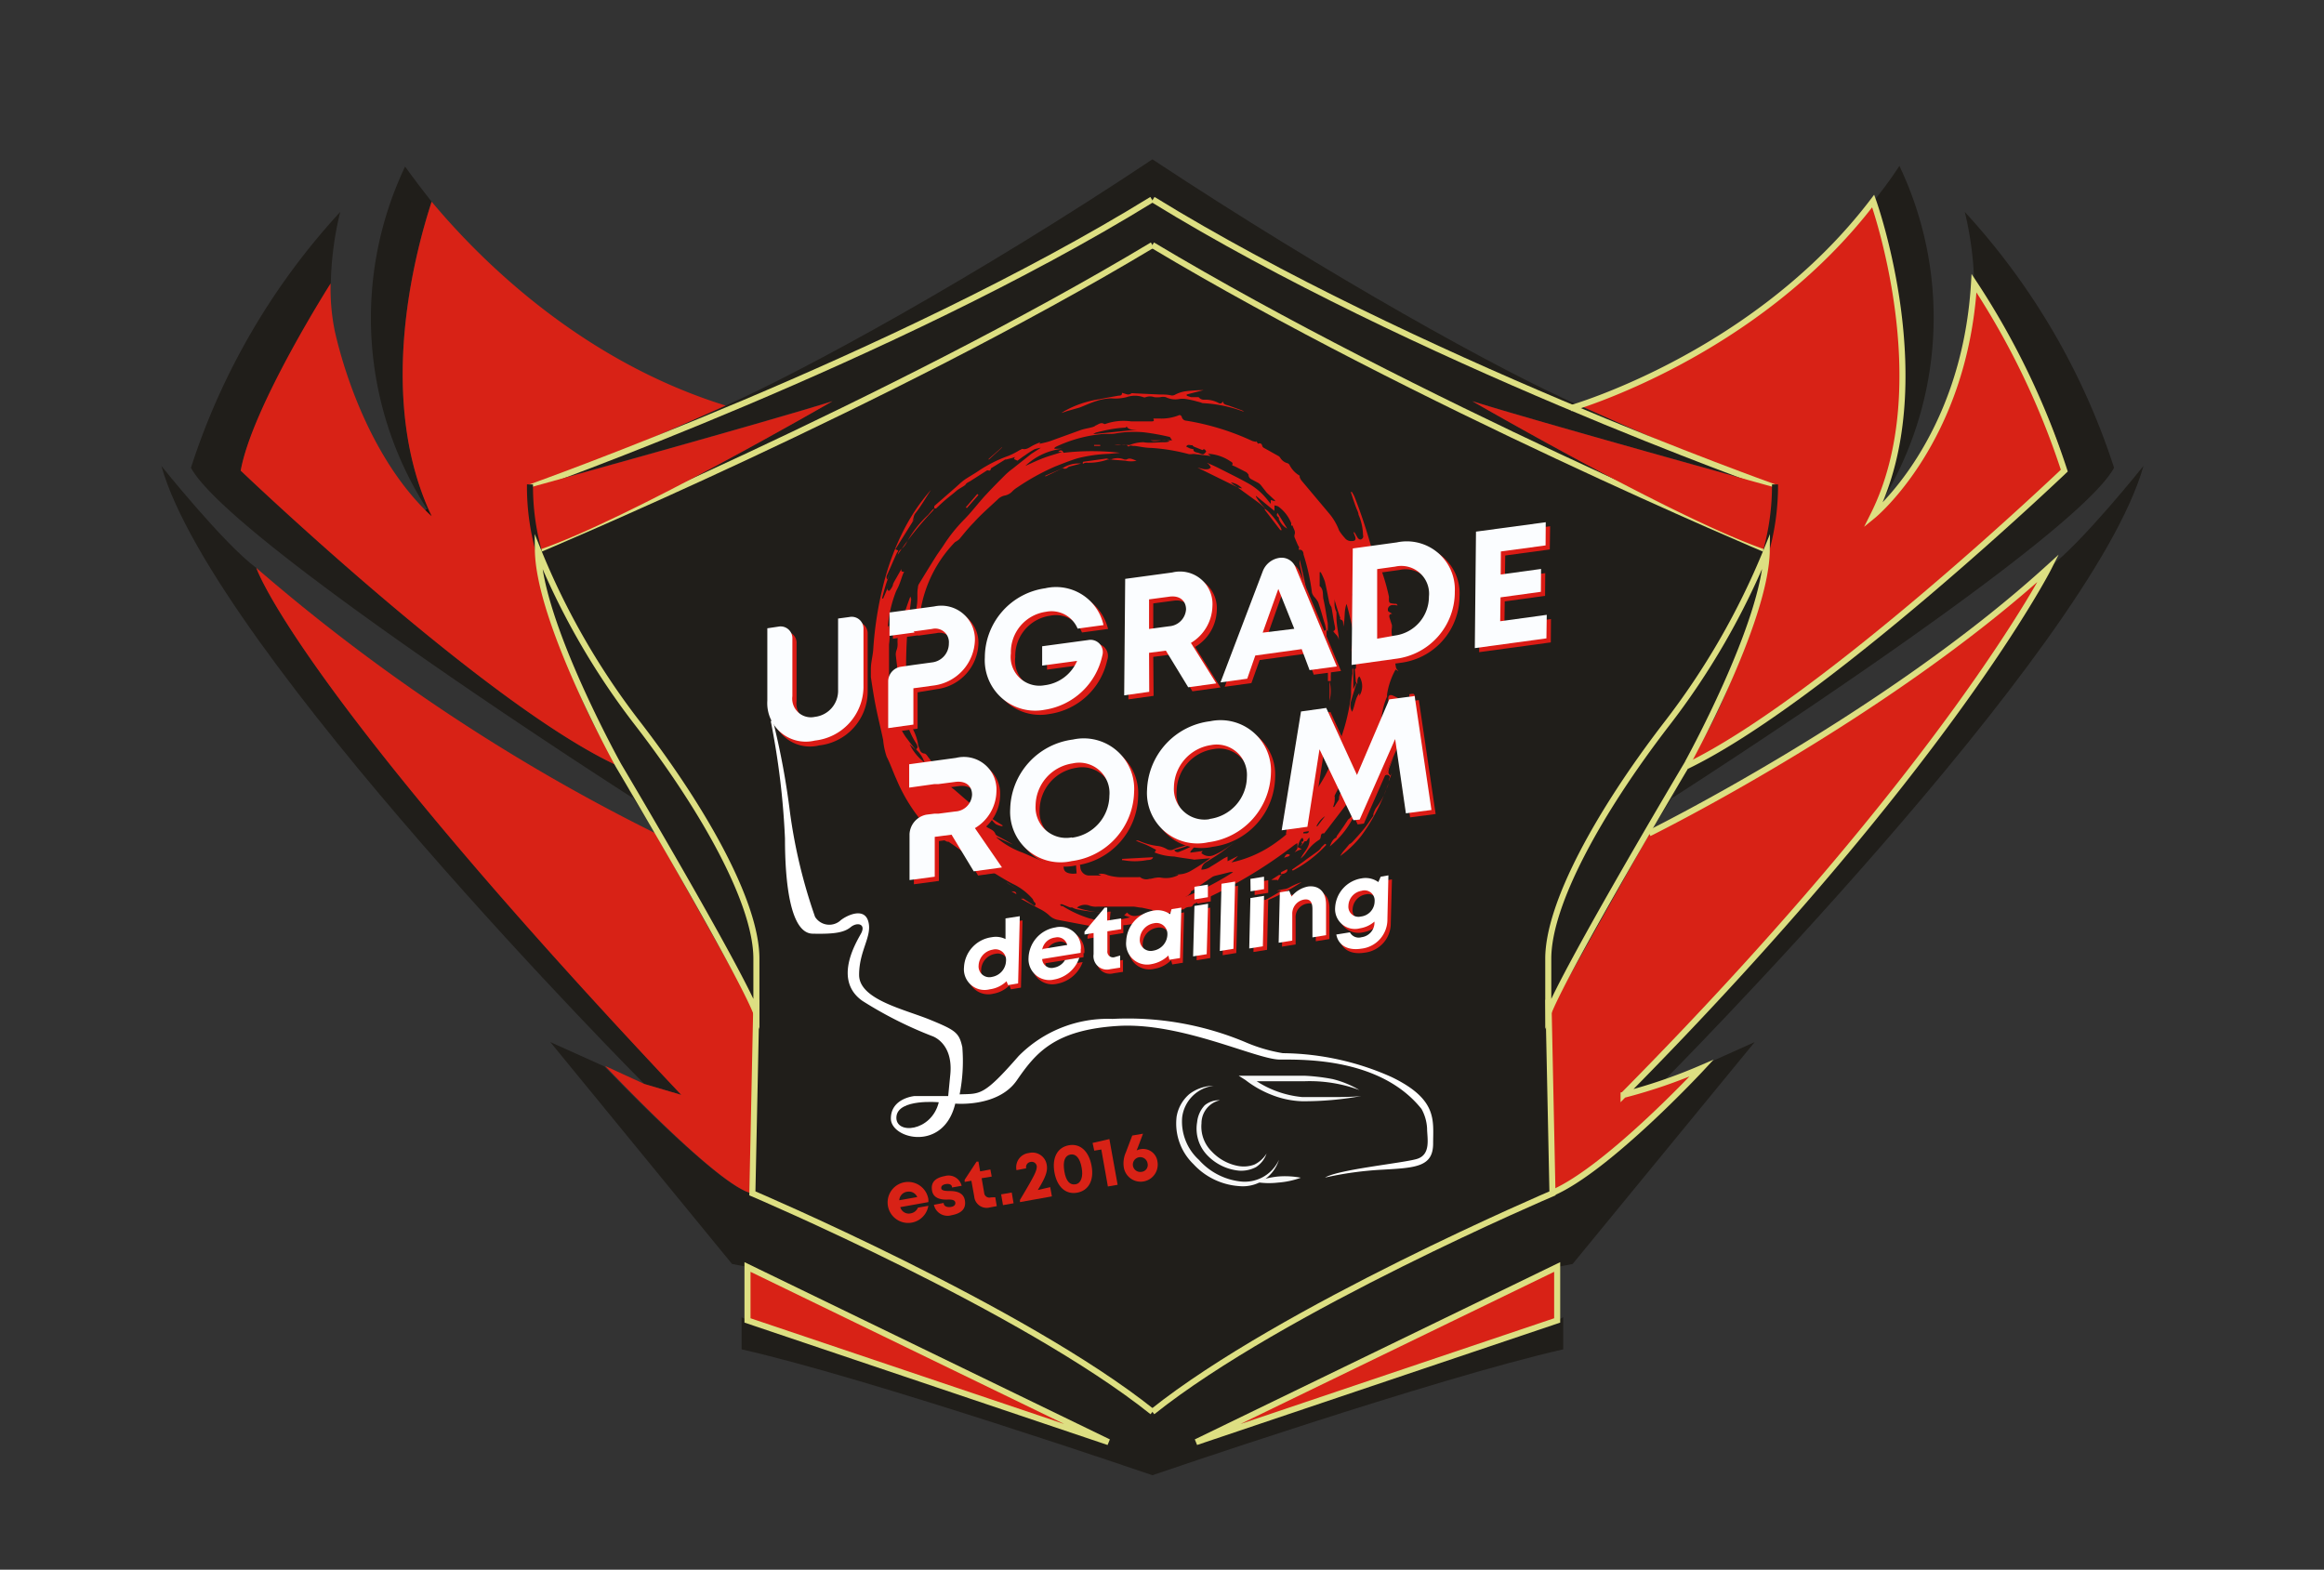 <svg id="Layer_1" data-name="Layer 1" xmlns="http://www.w3.org/2000/svg" viewBox="0 0 138.26 93.39"><rect x="0" y="0" width="138.26" height="93.39" fill="#333333" stroke="none"/><defs><style>.cls-1{fill:#d82216;}.cls-2{fill:#201e1a;}.cls-3,.cls-4,.cls-5{fill:none;stroke-miterlimit:10;stroke-width:0.36px;}.cls-3{stroke:#13110c;}.cls-4{stroke:#dddf82;}.cls-5{stroke:#201e1a;}.cls-6{fill:#db1b15;}.cls-7{fill:#fff;}.cls-8{fill:#f7f8f8;}.cls-9{fill:#fbfdff;}</style></defs><polygon class="cls-1" points="92.64 75.38 92.64 78.56 72.44 85.19 92.64 75.38"/><path class="cls-2" d="M99.48,47.43l.86-1.9c2.83-4.13,4.16-9.35,4.77-12.81-5.28-1.78-17.52-8.86-17.52-8.86,3.57,1.14,18,5.13,18,5.13-3-1-11.63-4.86-11.63-4.86-4.59-2-14.88-7.7-25.4-14.65-10.51,7-20.81,12.62-25.39,14.65,0,0-8.62,3.89-11.64,4.86,0,0,14.44-4,18-5.13,0,0-12.23,7.08-17.51,8.86.61,3.46,1.94,8.68,4.77,12.81l.86,1.9L39,49.58l6,10.7L44.76,71c-1.87-.24-8.8-7.55-8.8-7.55L32.74,62,43.55,75.2l.94.18,20.2,9.81-20.2-6.63-.37-.19v1.91c7.61,1.72,24.44,7.49,24.44,7.49S85.39,82,93,80.28V78.37l-.37.19-20.2,6.63,20.2-9.81.93-.18L104.39,62l-3.23,1.45s-6.92,7.31-8.8,7.55l-.24-10.69,6-10.7Z"/><path class="cls-3" d="M111.44,30.67l.27-.4Z"/><path class="cls-2" d="M111.44,12A24.84,24.84,0,0,0,113,9.87a21,21,0,0,1-1.31,20.4l-.27.4C114.72,23.78,112.52,15.27,111.44,12Z"/><path class="cls-2" d="M122.81,28c-.72-3.76-5.34-11.07-5.36-11.1a20.05,20.05,0,0,0-.56-4.29,41.13,41.13,0,0,1,8.88,15.22c-2.36,4.35-26.29,19.65-26.29,19.65l.86-1.9C108.18,42,122.81,28,122.81,28Z"/><path class="cls-1" d="M94,24.13c8.8-2.73,14.81-8.92,17.48-12.17,1.08,3.31,3.28,11.82,0,18.71,3.17-2.9,5-7.66,5.75-11a12.55,12.55,0,0,0,.26-2.85s4.64,7.34,5.36,11.1c0,0-14.63,14-22.47,17.58C105,38.75,105.59,29,105.59,29,102.57,28,94,24.13,94,24.13Z"/><path class="cls-2" d="M121.87,33.79c1.94-1.42,5.65-6.07,5.65-6.07-3.08,11-28.72,36.77-28.72,36.77l-2.21.65C119.58,40.77,121.87,33.79,121.87,33.79Z"/><path class="cls-1" d="M92.36,71l-.24-10.69,6-10.7a113,113,0,0,0,23.76-15.79s-2.29,7-25.28,31.35l2.21-.65,2.36-1.07S94.24,70.73,92.36,71Z"/><path class="cls-4" d="M105.59,29s-21.68-7.7-37-17.13"/><path class="cls-4" d="M105.11,32.72s-20.93-8.8-36.55-18.14"/><path class="cls-1" d="M105.59,29a36.78,36.78,0,0,1-.48,3.73c-5.28-1.78-17.52-8.86-17.52-8.86C91.16,25,105.59,29,105.59,29Z"/><path class="cls-4" d="M92.12,59.48,92.36,71s-16.11,6.86-23.8,13"/><polygon class="cls-4" points="71.16 85.8 92.64 75.38 92.64 78.56 71.16 85.8"/><polygon class="cls-1" points="44.47 75.38 44.47 78.56 64.67 85.19 44.47 75.38"/><polygon class="cls-4" points="65.95 85.8 44.47 75.38 44.47 78.56 65.95 85.8"/><path class="cls-5" d="M105.6,28.82a14.63,14.63,0,0,1-.54,4"/><path class="cls-4" d="M105.11,32.72a44,44,0,0,1-6,10.41c-4,5.21-7,10.66-7,13.91v3.24c1.07-2.73,8.22-14.75,8.22-14.75S105.07,37,105.11,32.72Z"/><path class="cls-3" d="M25.69,30.67l-.27-.4Z"/><path class="cls-2" d="M25.68,12c-1-1.27-1.58-2.09-1.58-2.09a21,21,0,0,0,1.32,20.4l.27.4C22.41,23.78,24.6,15.27,25.68,12Z"/><path class="cls-2" d="M14.32,28c.72-3.76,5.34-11.07,5.36-11.1a19.33,19.33,0,0,1,.56-4.29,41,41,0,0,0-8.88,15.22c2.35,4.35,26.29,19.65,26.29,19.65l-.86-1.9C29,42,14.32,28,14.32,28Z"/><path class="cls-1" d="M43.17,24.13C34.37,21.4,28.36,15.21,25.68,12c-1.08,3.31-3.27,11.82,0,18.71-3.17-2.9-5-7.66-5.76-11a12.54,12.54,0,0,1-.25-2.85S15,24.19,14.32,28c0,0,14.63,14,22.47,17.58C32.14,38.75,31.53,29,31.53,29,34.55,28,43.17,24.13,43.17,24.13Z"/><path class="cls-2" d="M15.25,33.79c-1.93-1.42-5.65-6.07-5.65-6.07,3.09,11,28.73,36.77,28.73,36.77l2.2.65C17.55,40.77,15.25,33.79,15.25,33.79Z"/><path class="cls-1" d="M44.76,71,45,60.28l-6-10.7A112.9,112.9,0,0,1,15.25,33.79s2.3,7,25.28,31.35l-2.2-.65L36,63.42S42.89,70.73,44.76,71Z"/><path class="cls-4" d="M31.53,29s21.69-7.7,37-17.13"/><path class="cls-4" d="M32,32.72S53,23.92,68.56,14.58"/><path class="cls-1" d="M31.53,29s.1,1.5.49,3.73c5.28-1.78,17.51-8.86,17.51-8.86C46,25,31.53,29,31.53,29Z"/><path class="cls-4" d="M45,59.48,44.76,71s16.12,6.86,23.8,13"/><path class="cls-6" d="M54.51,44.6c0-.05.08-.11.08-.15a.65.65,0,0,0-.09-.23,4.68,4.68,0,0,1-.71-2c-.07-.42-.09-.85-.14-1.28,0,0,0-.12,0-.12-.17,0-.14-.14-.16-.24-.07-.54-.14-1.09-.2-1.63a.8.8,0,0,1,.06-.3,1,1,0,0,0,.05-.34,2.22,2.22,0,0,1,.17-1c0-.12,0-.25.09-.38.16-.48.33-1,.5-1.44h0a1.54,1.54,0,0,1,.05.17c-.09.74-.21,1.49-.25,2.23-.06.94-.06,1.88-.06,2.82,0,.46.06.91.08,1.37a3,3,0,0,0,0,.52,2.24,2.24,0,0,0,.25.63,3.19,3.19,0,0,1,.38,1c0,.13.08.27.12.4a.3.3,0,0,0,.25.2c.1,0,.19.14.26.24l.89,1.14a1.46,1.46,0,0,1,.23.34c.09.22.3.33.46.47.52.45,1,.88,1.58,1.32a2.34,2.34,0,0,1,.3.25l-.63-.41c0,.21.22.27.33.39l-.34-.16a.4.4,0,0,0,.26.42c.07,0,.11.11.16.16a1.37,1.37,0,0,0,.25.23c.19.12.42.17.5.43,0,0,.07.06.12.09.31.16.62.33.92.51l-1-.45,0,0a.57.57,0,0,0,.11.11,5,5,0,0,0,1.46.82l1.3.56a.32.32,0,0,0,.17,0,2.33,2.33,0,0,1,.9.21s.07.06.07.09c0,.26.19.35.4.38s.24,0,.37,0l-.11-1.52h0c0,.15,0,.3.07.45a.59.59,0,0,0,.14.37.57.57,0,0,1,.12.33.53.53,0,0,0,.56.49c.15,0,.3,0,.46,0a2,2,0,0,0,.23,0L65.34,52a0,0,0,0,1,0,0,.91.91,0,0,1,.56.07,3,3,0,0,0,.74.12c.36,0,.72,0,1.09,0a.17.17,0,0,1,.1,0,.59.59,0,0,0,.54.1c.14,0,.28-.06.42-.07a.77.77,0,0,1,.3,0,1.63,1.63,0,0,0,1-.15v-.05l-.19,0a1.6,1.6,0,0,0,1-.24A12.13,12.13,0,0,0,72,51.06l-1,.09v0l.09,0c-.43-.07-.82-.11-1.22-.19a3.45,3.45,0,0,1-1.18-.24l.09-.16c-.2-.1-.39-.21-.6-.3s-.41-.15-.61-.25a.8.8,0,0,1,.15,0,3.94,3.94,0,0,0,1.22.33,1.48,1.48,0,0,1,.48.18.44.44,0,0,0,.43,0,2.43,2.43,0,0,1,.38-.13,2.89,2.89,0,0,0,.92-.4.22.22,0,0,1,.18,0,5.5,5.5,0,0,1-1.47.58.22.22,0,0,0,.29.11,8,8,0,0,0,.74-.33l.34-.17-.41.48,0,.07.73-.1-.08.12a.68.68,0,0,0,.73.13,3.92,3.92,0,0,0,.64-.34c.23-.14.43-.31.65-.47l0,0c-.3.23-.58.47-.89.68s-.57.37-.86.55a.61.61,0,0,0-.27.44,1,1,0,0,0,.59-.2c.26-.15.51-.32.77-.48l.2-.1,0,.28.63-.32,0,0-.4.39,0,0A7,7,0,0,0,76,50.06a6.44,6.44,0,0,0,2-2.3l-.23.09a3.48,3.48,0,0,1,.36-.61,8.38,8.38,0,0,0,1.25-2.34,12.12,12.12,0,0,0,1-3.56c0-.42,0-.84.08-1.26a2.5,2.5,0,0,1,0-.29h.05V41h0l.22-.44c-.12.39-.25.78-.36,1.18a.79.79,0,0,0,.07.61c.18-.39.18-.81.43-1.11l0,.17a1.1,1.1,0,0,0,0-1.17c-.15.14-.11.32-.12.46l-.09-.14-.06-.75c.15-.07.19-.18.1-.37s-.12-.27-.19-.39a.74.74,0,0,1-.06-.63,2.09,2.09,0,0,0,0-1.11c-.1-.46-.21-.92-.34-1.38-.17.44-.07.92-.2,1.36a.88.88,0,0,0,0-.16c0-.1,0-.22-.13-.26s0-.11-.07-.17c-.1-.32-.21-.64-.31-1l0-.06h0a.42.42,0,0,0,0,.15,1.16,1.16,0,0,0,.11.63s0,0,0,.08,0,.17,0,.26c0,.37.09.75.13,1.12a.78.78,0,0,1,0,.21c0-.27-.22-.35-.32-.54.15-.07.11-.18.09-.31-.08-.37-.13-.75-.2-1.12a1.27,1.27,0,0,1-.12-.23c-.09-.43-.17-.87-.27-1.29a3.44,3.44,0,0,0-.25-.56l-.06,0,0,.77a.07.07,0,0,0,0,.06c.25.2.17.5.22.76.11.48.18,1,.26,1.44a4.17,4.17,0,0,1,0,.5l-.07-.11h0a2.44,2.44,0,0,0,0,.27c0,.14,0,.27,0,.4a1.09,1.09,0,0,1-.1.25h-.07a1.1,1.1,0,0,1-.06-.26,2.41,2.41,0,0,1,0-.38c0-.1,0-.18.12-.22s.08-.1.07-.14a2.62,2.62,0,0,0-.11-.4c-.11-.39-.22-.78-.35-1.15a1.66,1.66,0,0,0-.25-.34.72.72,0,0,1-.12-.23,12.61,12.61,0,0,0-.5-2.27c0-.13-.06-.32-.29-.28,0,0,0,0,0,0s0,0,0,0h0c0-.07.05-.14,0-.2s-.16-.35-.24-.53a.29.29,0,0,1,0-.18c.07-.2-.08-.35-.12-.53,0,0-.07,0-.08,0s0-.1,0-.14a2.25,2.25,0,0,0-.78-1,.79.79,0,0,0-.22-.06c0,.07,0,.15,0,.23a.24.24,0,0,0,0,.1l-1.1-.9,0,.05a2.9,2.9,0,0,0,.19.29c.12.15.26.3.39.45h0a5,5,0,0,0-.42-.38L73.63,29l.27.06a1.15,1.15,0,0,0-.68-.36l.14.12.28.18-2.4-1.18.36.09a1,1,0,0,0,.29,0s.14-.07.14-.1-.06-.12-.1-.17-.08-.05-.11-.1c.25.11.51.22.76.35.59.3,1.19.59,1.77.92a3.93,3.93,0,0,1,1.11,1l.14.17,0-.23.25.07,0-.05-.49-.46L75,28.85l-.11-.1-.43-.23a.29.29,0,0,1-.18-.28s-.08-.11-.14-.15l-.65-.33-.19-.08c.07-.14,0-.18-.11-.24A2.62,2.62,0,0,0,71.92,27h-.06l0,0,.17.13v0l-.91-.11a.64.64,0,0,0-.23,0c-.06,0-.12,0-.16,0a11.29,11.29,0,0,0-2.23-.37c-.34,0-.67-.08-1-.12,0,0-.09,0-.1,0s-.18-.07-.26.05c-.12-.16-.28-.12-.44-.11a1,1,0,0,1-.39,0l.27,0v0h-.67v0H67a.93.93,0,0,0,.22,0h0a2.33,2.33,0,0,1,.8-.16c.41.07.81,0,1.22,0a1.06,1.06,0,0,0,.35-.05c-.37-.19-.77.08-1.14-.06v0h1.28v0L69.6,26a13.61,13.61,0,0,0-1.55-.28,6.41,6.41,0,0,0-1.69.07c-.3.05-.62,0-.92.05a8.15,8.15,0,0,0-2.64.75s0,0-.07.06v.05l.46,0A3.79,3.79,0,0,0,61,27.72c.36-.16.71-.33,1.08-.47s.74-.23,1.12-.37l-.24,0c.13-.13.24-.11.31.06a14.52,14.52,0,0,1,3.36,0L66,27a9.06,9.06,0,0,0-1.87.26c-.47.14-.91.32-1.37.5A13.64,13.64,0,0,0,60.52,29a1.51,1.51,0,0,0-.28.22.85.85,0,0,1-.5.27.83.83,0,0,0-.39.23c-.48.45-1,.9-1.41,1.36-.31.31-.58.65-.87,1a1.67,1.67,0,0,1-.16.12.43.43,0,0,0-.13.09,7.64,7.64,0,0,0-2,3.94,1.65,1.65,0,0,1-.11.52c-.18.3-.1.67-.33.94,0,0,0,.06-.08.13a1,1,0,0,1,0-.24c.09-.51.2-1,.28-1.52s0-.73.07-1.1a.46.46,0,0,1,.05-.2c.33-.54.66-1.08,1-1.62.15-.24.32-.46.47-.69a9.4,9.4,0,0,1,1.25-1.56c.46-.47.85-1,1.29-1.47s.75-.78,1.13-1.16a4.11,4.11,0,0,1,.45-.38L61.36,27l.56-.36,0,0a2.11,2.11,0,0,0-.38.09,5.35,5.35,0,0,0-.56.36c-.16.1-.31.22-.45.32l-.21-.1.06-.12,0,0-.14.05-.38.1-.06,0-.79.49c-.05,0-.07.11-.1.15s-.13,0-.18,0l-1,.64c-.1.06-.23.11-.28.2s-.39.24-.57.4-.41.33-.61.5-.39.35-.58.53l-.1,0h0a.33.33,0,0,1,0-.15L56.85,29c.17-.15.33-.31.51-.44s.55-.34.82-.52A8,8,0,0,1,60,27.12a4.86,4.86,0,0,0,.68-.35c.05,0,.1-.07.15-.06.25.06.43-.11.63-.21a4.48,4.48,0,0,1,.44-.19l-.08.1,0,0c.21-.05.43-.09.64-.16l1.85-.67c.21-.07.43-.1.65-.16s.17-.09.26-.12.28-.2.46-.08a.11.11,0,0,0,.09,0,3.27,3.27,0,0,1,1.52-.15c.41,0,.82,0,1.22,0,.07,0,.2,0,.1-.17l.34,0a2.83,2.83,0,0,0,1.15-.18c.11-.06.19,0,.22.13a.29.29,0,0,0,.26.18,15,15,0,0,1,3.93,1.21,1.89,1.89,0,0,0,.23.05l0-.05.1.16c.15-.06.23,0,.26.15a.23.23,0,0,0,.08.09l.91.51a.48.48,0,0,1,.09.11.72.72,0,0,0,.42.3.21.21,0,0,1,.12.11,1.52,1.52,0,0,0,.6.63.56.56,0,0,1,0,.08.75.75,0,0,0,.1.2l1.63,1.94a3.47,3.47,0,0,1,.62,1.05A3.07,3.07,0,0,0,80,32a.47.47,0,0,0,.43.19c.19,0,.25-.08.19-.27l-.1-.25.06,0,.18.31c.1.15.24.17.33,0a.22.22,0,0,0,0-.14,3.23,3.23,0,0,0-.27-1.22c0-.12-.08-.26-.13-.39s-.16-.44-.23-.66-.07-.2-.1-.3l.07,0c.05.1.11.18.15.28a29.82,29.82,0,0,1,1,3,4.16,4.16,0,0,0,.24.47,12.53,12.53,0,0,1,.81,2.47.52.52,0,0,1,0,.11c0,.28,0,.28.32.32l.12,0a.44.44,0,0,1,.08.1A.6.6,0,0,1,83,36h-.17a.27.27,0,0,0-.26.31s0,.07.08.1l.18.11c-.23,0-.19.17-.14.3l.12.37c0,.05,0,.09,0,.14a1.51,1.51,0,0,0,0,.48,2.48,2.48,0,0,1,.17,1c0,.29,0,.59.07.89,0,.08.09.15.15.24l-.17-.11a4.34,4.34,0,0,0-.51,1.48s0,.1,0,.13a4.4,4.4,0,0,0-.34,1.34c0,.18.15.16.29.23,0-.28.09-.54.12-.8s0-.43,0-.65.13-.24.29-.17a3.36,3.36,0,0,1,.42.22c.19.13.36.28.55.43.06,0,.06,0,.09-.41l-.1,0,0-.33c.1,0,.24-.05.28,0a.3.3,0,0,1,.05.29,7.72,7.72,0,0,1-.47,1.24,1.93,1.93,0,0,0-.11.34l-.3.72c-.06.15-.13.31-.21.47a6.56,6.56,0,0,0,.27-1.81l0,0a.65.65,0,0,0-.13.16c-.09.2-.17.4-.25.6a.4.4,0,0,0,0,.11,1.6,1.6,0,0,1-.14,1.16c-.21.42-.45.82-.67,1.22h0l0-.34,0,0c-.11.13-.22.25-.32.38a1.73,1.73,0,0,0-.16.3c-.07.12-.1.25-.26.3s-.15.18-.2.28-.13.26-.19.4C81,47,81,47,81,47a.12.12,0,0,0-.13,0,1.78,1.78,0,0,0-.22.26l0-.12-1.87,2.44c-.13,0-.18,0-.21.22a.24.24,0,0,1-.08.16,2.46,2.46,0,0,0-.78.76,1.86,1.86,0,0,1-.33.36c.18-.41.61-.7.51-1.26l-.17.23-.1,0-.23.3c0-.09.17-.16,0-.26.19,0,.17-.11.12-.21s-.22.13-.31.52l.24.12-.24.09-.19.1,0,0a.87.87,0,0,0,.17-.22,1.41,1.41,0,0,0,0-.33l-.16.1a27.32,27.32,0,0,1-5.36,3.24l-.58.26c-.07,0-.11.1-.16.16s-.35,0-.48.18l-.06,0a10.29,10.29,0,0,0-1.88.6,11.09,11.09,0,0,1-1.54.34c-.25,0-.51.06-.75.13a2,2,0,0,1-.9,0c-.81-.14-1.61-.3-2.42-.45a1,1,0,0,1-.49-.28,2.53,2.53,0,0,0-.58-.38l-1.1-.59.16,0-.17-.12,0,0,.84.55c.07-.07.09-.14,0-.22s-.07-.14-.12-.2a3.56,3.56,0,0,0-1.15-.88c-.48-.24-.93-.54-1.39-.81l0,0c-.87-.49-1.62-1.16-2.46-1.71,0,0,0,0-.06,0s-.24-.13-.36-.17a2,2,0,0,1-.81-.63,10.1,10.1,0,0,1-1.88-2.94c-.2-.44-.35-.89-.57-1.32a4.32,4.32,0,0,1-.21-1c-.14-.67-.31-1.34-.44-2s-.2-1.15-.29-1.73c0,0,0-.1,0-.16v-.26l0-.07c0-.38.11-.76.14-1.14a21.31,21.31,0,0,1,.67-4.13,15.36,15.36,0,0,1,1.18-3.06,11.52,11.52,0,0,1,1.53-2.26l.06-.07,0,0c-.31.47-.61,1-.95,1.42-.11.16-.08.34-.19.49l0,0,.17-.21h0l-1.15,1.84.16.07c0,.06-.06.11-.08.16-.19.42-.37.85-.56,1.27a.26.26,0,0,0,0,.3l.19-.44h0c-.1.26-.21.52-.29.78s-.15.52-.22.79l.07,0L52.8,35s0,.06,0,.09.11.11.16,0a1,1,0,0,0,.16-.27c0-.08.06-.17.1-.25l.41-.72c0,.07-.06.18.16.17a1.07,1.07,0,0,0-.09.19c-.07.19-.13.39-.21.59s-.16.31-.22.48a7.38,7.38,0,0,0-.45,2l0,0,.07-.06a4.19,4.19,0,0,1,0,1.12c0,.65,0,1.3,0,1.94a13.12,13.12,0,0,0,.27,1.5.61.61,0,0,0,.11.21.56.56,0,0,1,0,.12A3.39,3.39,0,0,0,54,44c.15.21.32.41.48.61l-.36-.33,0,0A2.89,2.89,0,0,0,55,45.36,1.83,1.83,0,0,0,54.51,44.6ZM64.07,54a6.32,6.32,0,0,0,1.29.28c.44,0,.88,0,1.33,0-.16,0-.31,0-.47,0a9.05,9.05,0,0,1-2.2-.19,1.07,1.07,0,0,1-.23-.1s-.09,0-.13,0l-.47-.19s0,0-.08,0,0,.07,0,.09.13,0,.18.06a6.49,6.49,0,0,0,1.59.71c.11,0,.23.12.36,0h.07a3.47,3.47,0,0,0,1.57,0l.35-.08v0l-.35-.12.17-.17a.59.59,0,0,0,.55.2,3.18,3.18,0,0,0,1-.34s0,0,0,0L67.92,54c-.16,0-.32-.05-.48-.06l-.54,0c-.53,0-1.06,0-1.59,0a1.14,1.14,0,0,1-.55-.08A.77.77,0,0,0,64.07,54Zm17-7.84c.25.09.33-.07.42-.2s.3-.29.32-.51c0-.06,0-.12,0-.17s.22-.27.2-.39a.45.45,0,0,1,.13-.35.38.38,0,0,0,0-.15c0-.25.09-.5.13-.75,0-.05,0-.11,0-.17h-.06c-.1.17-.18.35-.28.51s-.13.41-.37.5c0,0,0,.12-.07.19v.08c0,.08-.07.18,0,.24a.44.44,0,0,1,0,.39l-.23.43C81.18,45.91,81.14,46,81.09,46.15Zm-10.56,7.2,0,0a16.35,16.35,0,0,0,2.85-1.47.63.63,0,0,0-.19,0l-.81.2a.9.9,0,0,0-.23.08L70.92,53s-.07,0-.07.06-.12.18-.21.24A.35.35,0,0,0,70.53,53.35Zm-2.85-27.8v0l-.16,0c-.16,0-.31,0-.42-.12s-.07,0-.11,0a6.87,6.87,0,0,0-.78.08c-.35.06-.7.14-1,.22a1.19,1.19,0,0,0-.15.09v0Zm12,22a.78.78,0,0,1,.34-.67.26.26,0,0,1,0-.31,1.09,1.09,0,0,0,.1-.32l-.07,0c-.08.12-.15.24-.22.36s-.2.31-.29.48-.14.27-.12.29,0,.21,0,.31a2.8,2.8,0,0,1-.09.31l.06,0ZM71,26.72a.31.31,0,0,0,0,.08c.08.13.22.11.33.16.26.1.26.11.43-.09-.06-.13-.13-.19-.22-.09l-.42-.17a.8.8,0,0,1-.16-.08v-.05c-.12.05-.29-.1-.39.09l.2.1A.84.84,0,0,0,71,26.72Zm9.68,9.72a1.19,1.19,0,0,0-.22-1.11A2.89,2.89,0,0,0,80.71,36.44Zm0,0c.08.27,0,.56.22.8A.66.66,0,0,0,80.71,36.45ZM78.32,49.16l.05,0,.46-.6,0,0A1.37,1.37,0,0,0,78.32,49.16Zm-.79.42h.22a.19.19,0,0,0,.1-.06.13.13,0,0,0,0-.12C77.7,49.35,77.55,49.45,77.53,49.58ZM55.27,46l0,0c0-.2-.16-.34-.32-.33Z"/><path class="cls-6" d="M72.76,23.87c0,.19.17.21.31.25l.8.29a.42.42,0,0,1,.14.09,8,8,0,0,0-2.6-.52l.13,0v0a2.8,2.8,0,0,0-.31-.09,5.15,5.15,0,0,0-.68-.15,1.34,1.34,0,0,0-.4,0,1.26,1.26,0,0,1-.79-.11.77.77,0,0,0-.34,0,2,2,0,0,1-.35,0,.74.74,0,0,0-.51,0,.17.17,0,0,1-.14,0,1.49,1.49,0,0,0-1,0,2.78,2.78,0,0,1-.91.07,3.09,3.09,0,0,0-.89.16c-.35.11-.68.27-1,.39l-.78.22a2.64,2.64,0,0,1-.3.1l.18-.11a6.07,6.07,0,0,1,2.1-.71c.37-.08.75-.14,1.12-.21.1,0,.22,0,.21-.17l.26.08a.3.3,0,0,0,.3-.05.32.32,0,0,1,.14,0l1.51.07c.25,0,.5,0,.74.06a.38.38,0,0,0,.23-.06,2,2,0,0,1,.59-.19,9.79,9.79,0,0,1,1.08-.07l-1,.26v.07a2.67,2.67,0,0,0,.26.09c.11,0,.22,0,.34,0s.09,0,.11,0a.4.4,0,0,0,.36.15,1.68,1.68,0,0,1,.82.19C72.54,24,72.67,24.06,72.76,23.87Z"/><path class="cls-6" d="M82.61,46.64c-.07.16-.13.32-.2.47A11,11,0,0,1,81,49.71a6.11,6.11,0,0,1-1.27,1.22l0,0a2.53,2.53,0,0,1,.18-.27l.38-.45c.05,0,.13-.08.18-.13.23-.25.46-.5.68-.77s.36-.51.55-.77a.41.41,0,0,0,0-.09,1.94,1.94,0,0,1,.15-.36,4,4,0,0,0,.68-1.29l.07-.15Z"/><path class="cls-6" d="M78,36.46c0,.27,0,.55.05.82s0,.31,0,.47h0L77.65,36l.13-.18h-.14c.18-.23.09-.52,0-.79-.1-.5-.22-1-.32-1.47a1.06,1.06,0,0,1,0-.25h0c.09.38.19.76.27,1.15a8.71,8.71,0,0,1,.21,1.9C77.87,36.48,77.89,36.5,78,36.46Z"/><path class="cls-6" d="M79.11,50.36c.1-.23.17-.44.4-.53a.15.15,0,0,0,0-.06l.45-.64.24-.37s0,0,0,0c.28-.18.37-.5.58-.74l0,0A5.45,5.45,0,0,1,79.11,50.36Z"/><path class="cls-6" d="M74.58,53.88A11.13,11.13,0,0,0,76.21,53l0,0h-.27v0a3.41,3.41,0,0,1,.46-.1.82.82,0,0,0,.34-.12,4.34,4.34,0,0,1,.7-.3A12.65,12.65,0,0,1,74.58,53.88Z"/><path class="cls-6" d="M55.57,30.26h0a.27.27,0,0,1-.07.13A18.76,18.76,0,0,0,53.41,33l0,.07a.47.47,0,0,1,.16-.36,1.2,1.2,0,0,0,.39-.48,6.41,6.41,0,0,1,1.25-1.59l.24-.28A.91.91,0,0,1,55.57,30.26Z"/><path class="cls-6" d="M66.76,51.1,68.6,51c-.06.19-.26.15-.41.18a3.83,3.83,0,0,1-1.35,0l-.09,0Z"/><path class="cls-6" d="M78.91,50.26a7.39,7.39,0,0,1-2,1.54l-.05-.06c.26-.18.53-.36.78-.55s.54-.38.8-.58a.91.91,0,0,0,.18-.21l.21-.2Z"/><path class="cls-6" d="M75.23,30.25c.07.06.16.12.22.18a5.11,5.11,0,0,1,.71.9,1.09,1.09,0,0,1,.09.21l-.08,0-.92-1.2s0,0,0-.06Z"/><path class="cls-6" d="M73.67,48.56a12.23,12.23,0,0,1-2,1.29l2-1.32Z"/><path class="cls-6" d="M66.08,27.34a1.09,1.09,0,0,0-.18,0,3.41,3.41,0,0,1-1.27.19s-.11,0-.17.05-.06-.1,0-.11l1.37-.19a1,1,0,0,1,.21.07Z"/><path class="cls-6" d="M79.1,40.52H79V39.41s.06,0,.06.05a1.65,1.65,0,0,1,.11.36,3,3,0,0,1,0,.43,2.45,2.45,0,0,1,0,.27Z"/><path class="cls-6" d="M66.08,27.34a1.06,1.06,0,0,1,.82,0s.09,0,.12,0c.2-.13.38,0,.6.07a1.51,1.51,0,0,1-.67,0l-.76-.06s-.07,0-.11-.05Z"/><path class="cls-6" d="M82.72,46.15l.09-.17h0l-.19.49c0-.14.14-.26,0-.34s-.14,0-.24,0l.54-1.11h0l-.29.72C82.58,46,82.58,46,82.72,46.15Z"/><path class="cls-6" d="M76,30.51l.58.94a1.09,1.09,0,0,1-.5-.58.22.22,0,0,0,0-.08C75.94,30.68,75.94,30.64,76,30.51Z"/><path class="cls-6" d="M63.19,27.87a1.75,1.75,0,0,1,1.12-.29l-.69.18a.26.26,0,0,0-.11.07.25.25,0,0,1-.32,0Z"/><path class="cls-6" d="M76.24,52l-.23.41,0-.06-.38,0,.45-.29a.65.65,0,0,1,.19,0Z"/><path class="cls-6" d="M78.27,36.38l.18,1.16c-.15-.1-.16-.18-.17-.56,0-.2,0-.4,0-.6Z"/><path class="cls-6" d="M57.46,30.18l.68-.79.07.06-.69.78Z"/><path class="cls-6" d="M59.63,49.16a1.28,1.28,0,0,1-.39-.13,1.5,1.5,0,0,1-.32-.38l.73.46Z"/><path class="cls-6" d="M79.1,40.52a2.61,2.61,0,0,1,0,1.18V40.52Z"/><path class="cls-6" d="M59.61,26.63l-.79.72,0-.05.8-.7Z"/><path class="cls-6" d="M76.24,52h0c-.1-.07,0-.1,0-.12l.33-.17C76.65,51.86,76.44,52,76.24,52Z"/><path class="cls-6" d="M63.19,27.87l-1,.48,0-.05,1-.43Z"/><path class="cls-6" d="M59.9,52.52l.63.41,0,0-.62-.42Z"/><path class="cls-6" d="M76.75,50.87l-.28.24,0,0,.18-.16,0,0-.25.08C76.51,50.8,76.6,50.77,76.75,50.87Z"/><path class="cls-6" d="M68.16,55.21h0Z"/><path class="cls-6" d="M81.52,46.51l-.33.65,0,0,.32-.64Z"/><path class="cls-6" d="M58.58,27.47l-.31.35,0,0Z"/><path class="cls-6" d="M78.84,43.87l.19-.5h0l-.2.5Z"/><path class="cls-6" d="M65.46,26.53l-.37,0v-.06l.36,0Z"/><path class="cls-6" d="M60.47,53.2l-.3-.17,0,0C60.29,53.05,60.44,53,60.47,53.2Z"/><path class="cls-6" d="M78.45,44.66l.19-.39,0,0-.19.38Z"/><path class="cls-7" d="M45.85,42.88a46,46,0,0,1,.85,7c0,2.7.33,5.64,1.64,5.67s1.88-.07,2.27-.39.93-.19.61.39-1.65,2.78.09,4a23.66,23.66,0,0,0,4.14,2.09s1.25.38,1.09,2.24l-.13,1.33h-2S53,65.33,53,66.55s3.14,2,3.83-.89c0,0,2.54.24,3.66-1.38s2.22-3,6-3.24,8.26,2,9.65,2,6-.11,8.43,2.94a2.66,2.66,0,0,1,.33,1.15c0,.57.26,1.58-.63,1.83s-4.65.62-5.44,1.1a20.46,20.46,0,0,1,3.43-.47c2-.11,3-.18,3-1.56s.28-2.62-2.47-3.95a16.18,16.18,0,0,0-6.47-1.42A9.52,9.52,0,0,1,74.08,62a18.08,18.08,0,0,0-7.89-1.38,7.46,7.46,0,0,0-5.59,2.21c-2.12,2.43-2.29,2.23-3.51,2.28a10.17,10.17,0,0,0,.16-2.81c-.19-.85-.38-1-1.92-1.63S51.11,59.47,51.11,58s.81-2.31.54-3.2-1.42-.26-1.69,0a1,1,0,0,1-1.47-.25A31.5,31.5,0,0,1,47,48.35a45.39,45.39,0,0,0-1-5.41Z"/><path class="cls-8" d="M80.87,64.85a8.55,8.55,0,0,0-3.28-.52l-3.38,0,.12-.31a6,6,0,0,0,3.14,1.25c.57,0,1.17,0,1.75,0s1.18,0,1.76-.06a18.84,18.84,0,0,1-3.53.31,5.38,5.38,0,0,1-1.77-.37,6.17,6.17,0,0,1-1.58-.89L73.69,64h.52c1.13,0,2.25,0,3.38,0a11.82,11.82,0,0,1,1.69.2A5.84,5.84,0,0,1,80.87,64.85Z"/><path class="cls-8" d="M72.58,65.46a1.4,1.4,0,0,0-1.1,1.37,2.08,2.08,0,0,0,.61,1.68,2.87,2.87,0,0,0,1.63.87,1.8,1.8,0,0,0,.92-.1,1.77,1.77,0,0,0,.71-.65,1.56,1.56,0,0,1-.63.81,1.9,1.9,0,0,1-1,.21,3,3,0,0,1-1.87-.89,2.28,2.28,0,0,1-.63-2,1.72,1.72,0,0,1,.45-1A1.33,1.33,0,0,1,72.58,65.46Z"/><path class="cls-8" d="M72.2,64.6a2.15,2.15,0,0,0-1.87,1.88,3.08,3.08,0,0,0,1,2.53,3.88,3.88,0,0,0,2.45,1.28A2.24,2.24,0,0,0,76.09,69a2.25,2.25,0,0,1-2.35,1.57A4.07,4.07,0,0,1,71,69.26a3.36,3.36,0,0,1-1-2.83,2.26,2.26,0,0,1,.75-1.33A2.41,2.41,0,0,1,72.2,64.6Z"/><path class="cls-8" d="M74.68,70.32A5.33,5.33,0,0,1,76,70a5,5,0,0,1,1.39.07,5,5,0,0,1-1.36.29A4.66,4.66,0,0,1,74.68,70.32Z"/><path class="cls-5" d="M31.53,28.82a14.34,14.34,0,0,0,.53,4"/><path class="cls-6" d="M50.78,37l-.67.09,0,4.25a1.56,1.56,0,0,1-1.37,1.6,1.11,1.11,0,0,1-1.35-1.23l0-3.42a.68.68,0,0,0-.81-.71l-.68.09,0,4.32a2.29,2.29,0,0,0,2.83,2.36,3.24,3.24,0,0,0,2.89-3.14l0-3.49A.7.7,0,0,0,50.78,37Z"/><path class="cls-6" d="M54.61,37.82l1.1-.15a.81.81,0,0,1,1,.86,1.13,1.13,0,0,1-1,1.12l-1.1.15h0l-.76.11a.89.89,0,0,0-.75.84l0,2.81,1.49-.21,0-2.16L55.74,41a2.83,2.83,0,0,0,2.47-2.71,2,2,0,0,0-2.42-2l-2.67.36V38l1.5-.2Z"/><path class="cls-6" d="M65,38.32l-2.71.37v1.15l2.07-.28A2.37,2.37,0,0,1,62.4,41a1.71,1.71,0,0,1-2-1.9,2.42,2.42,0,0,1,2.09-2.47,1.67,1.67,0,0,1,1.88,1l1.55-.21a2.9,2.9,0,0,0-3.45-2.16,4.16,4.16,0,0,0-3.59,4.1,3,3,0,0,0,3.55,3.12,4.12,4.12,0,0,0,3.44-3.2A.73.73,0,0,0,65,38.32Z"/><path class="cls-6" d="M68.61,39.08l1-.13,1.33,2.18,1.67-.23-1.51-2.41a2.62,2.62,0,0,0,1.29-2.19,1.94,1.94,0,0,0-2.4-2l-2.79.38-.07,6.93,1.5-.21Zm0-3.18,1.2-.16c.62-.09,1,.24,1,.76a1.06,1.06,0,0,1-1,1l-1.2.16Z"/><path class="cls-6" d="M75.37,34.26l-2.51,6.6,1.59-.22.49-1.37,2.75-.38.47,1.25,1.62-.22L77.31,34a.89.89,0,0,0-1-.52h0A1.26,1.26,0,0,0,75.37,34.26Zm0,3.64.92-2.6.89,2.35Z"/><path class="cls-6" d="M83.35,32.52l-2.62.35-.06,6.93,2.61-.36a4,4,0,0,0,3.55-3.95A2.85,2.85,0,0,0,83.35,32.52Zm-.09,5.54-1.08.14,0-4.14,1.08-.15a1.65,1.65,0,0,1,2,1.79A2.35,2.35,0,0,1,83.26,38.06Z"/><polygon class="cls-6" points="89.5 37.2 89.52 35.78 91.92 35.45 91.93 34.1 89.53 34.42 89.55 33.05 92.2 32.69 92.22 31.31 88.06 31.87 88 38.8 92.26 38.22 92.27 36.83 89.5 37.2"/><path class="cls-6" d="M64.08,44.26a4.28,4.28,0,0,0-3.73,4.12A3,3,0,0,0,64,51.49a4.25,4.25,0,0,0,3.71-4.11A3,3,0,0,0,64.08,44.26ZM64,50.08a1.81,1.81,0,0,1-2.15-1.9,2.57,2.57,0,0,1,2.19-2.5,1.8,1.8,0,0,1,2.14,1.9A2.55,2.55,0,0,1,64,50.08Z"/><path class="cls-6" d="M72.22,43.16a4.26,4.26,0,0,0-3.73,4.11,3,3,0,0,0,3.66,3.11,4.25,4.25,0,0,0,3.71-4.11A3,3,0,0,0,72.22,43.16ZM72.16,49A1.81,1.81,0,0,1,70,47.07a2.57,2.57,0,0,1,2.19-2.5,1.8,1.8,0,0,1,2.14,1.91A2.55,2.55,0,0,1,72.16,49Z"/><polygon class="cls-6" points="82.9 41.85 80.98 46.35 79.15 42.36 77.65 42.57 76.5 49.64 78.03 49.43 78.75 44.82 80.77 49.05 81.14 49 83.25 44.21 83.89 48.63 85.41 48.43 84.41 41.65 82.9 41.85"/><path class="cls-6" d="M58.22,49.51a2.6,2.6,0,0,0,1.28-2.18,1.94,1.94,0,0,0-2.39-2l-2.8.39v1.38l1.5-.2.24,0,1-.13c.62-.08,1,.25,1,.76a1.09,1.09,0,0,1-1,1l-.95.13-.25,0-.48.06a1.24,1.24,0,0,0-1,1.16l0,2.73,1.49-.2,0-2.37,1-.13,1.33,2.18,1.67-.23Z"/><path class="cls-9" d="M50.53,36.71l-.67.09,0,4.25a1.56,1.56,0,0,1-1.38,1.6,1.11,1.11,0,0,1-1.34-1.23l0-3.42a.7.7,0,0,0-.82-.72l-.67.1,0,4.31a2.29,2.29,0,0,0,2.83,2.37,3.24,3.24,0,0,0,2.89-3.14l0-3.5A.7.7,0,0,0,50.53,36.71Z"/><path class="cls-9" d="M54.35,37.57l1.1-.15a.81.81,0,0,1,1,.86,1.13,1.13,0,0,1-1,1.13l-1.1.15h0l-.76.11a.89.89,0,0,0-.75.84l0,2.81,1.5-.21,0-2.16,1.17-.16A2.81,2.81,0,0,0,58,38.08a2,2,0,0,0-2.42-2l-2.66.36v1.39l1.49-.2Z"/><path class="cls-9" d="M64.74,38.08,62,38.45l0,1.15,2.08-.28a2.42,2.42,0,0,1-1.94,1.45,1.71,1.71,0,0,1-2-1.9,2.42,2.42,0,0,1,2.08-2.47,1.68,1.68,0,0,1,1.89,1l1.54-.21A2.89,2.89,0,0,0,62.18,35a4.17,4.17,0,0,0-3.59,4.11,3,3,0,0,0,3.55,3.12A4.15,4.15,0,0,0,65.58,39,.73.73,0,0,0,64.74,38.08Z"/><path class="cls-9" d="M68.36,38.84l1-.13,1.33,2.18,1.67-.23-1.51-2.41a2.62,2.62,0,0,0,1.28-2.19,1.93,1.93,0,0,0-2.39-2l-2.8.38-.06,6.93,1.49-.21Zm0-3.18,1.2-.16c.62-.09,1,.24,1,.76a1.08,1.08,0,0,1-1,1l-1.2.16Z"/><path class="cls-9" d="M75.12,34l-2.51,6.6,1.59-.22L74.68,39l2.76-.38.47,1.25,1.62-.22-2.47-5.93a.89.89,0,0,0-1-.52h0A1.26,1.26,0,0,0,75.12,34Zm0,3.64.93-2.6L77,37.41Z"/><path class="cls-9" d="M83.1,32.27l-2.62.36-.07,6.93L83,39.2a4,4,0,0,0,3.55-4A2.86,2.86,0,0,0,83.1,32.27ZM83,37.81,81.93,38l0-4.14,1.08-.15a1.65,1.65,0,0,1,2,1.79A2.33,2.33,0,0,1,83,37.81Z"/><polygon class="cls-9" points="89.25 36.96 89.27 35.54 91.67 35.21 91.68 33.85 89.28 34.18 89.29 32.81 91.95 32.45 91.96 31.07 87.81 31.63 87.74 38.56 92 37.98 92.02 36.58 89.25 36.96"/><path class="cls-9" d="M63.83,44a4.27,4.27,0,0,0-3.73,4.12,3,3,0,0,0,3.66,3.11,4.25,4.25,0,0,0,3.71-4.11A3,3,0,0,0,63.83,44Zm-.06,5.82a1.82,1.82,0,0,1-2.16-1.91,2.57,2.57,0,0,1,2.2-2.49A1.8,1.8,0,0,1,66,47.34,2.55,2.55,0,0,1,63.77,49.84Z"/><path class="cls-9" d="M72,42.91A4.27,4.27,0,0,0,68.24,47a3,3,0,0,0,3.65,3.11A4.26,4.26,0,0,0,75.61,46,3,3,0,0,0,72,42.91Zm0,5.82a1.82,1.82,0,0,1-2.16-1.9,2.58,2.58,0,0,1,2.2-2.5,1.8,1.8,0,0,1,2.14,1.9A2.55,2.55,0,0,1,71.91,48.73Z"/><polygon class="cls-9" points="82.65 41.61 80.73 46.11 78.9 42.12 77.4 42.33 76.25 49.4 77.78 49.19 78.5 44.58 80.52 48.8 80.89 48.76 83 43.97 83.64 48.39 85.16 48.19 84.16 41.41 82.65 41.61"/><path class="cls-9" d="M58,49.27a2.6,2.6,0,0,0,1.28-2.18,1.94,1.94,0,0,0-2.4-2l-2.79.38v1.39l1.5-.21.24,0,1-.13c.63-.08,1,.24,1,.76a1.05,1.05,0,0,1-1,1l-1,.13-.24,0-.48.06a1.24,1.24,0,0,0-1,1.16l0,2.73,1.5-.2,0-2.37,1-.13,1.32,2.18,1.68-.23Z"/><path class="cls-4" d="M32,32.72A43.55,43.55,0,0,0,38,43.13c4,5.21,7,10.66,7,13.91v3.24c-1.07-2.73-8.21-14.75-8.21-14.75S32.05,37,32,32.72Z"/><path class="cls-2" d="M55.85,65.58s-2.43-.23-2.52.86S55.42,67.34,55.85,65.58Z"/><path class="cls-4" d="M93.44,24.29s11-3.13,18-12.33c0,0,3.92,10.91,0,18.71,0,0,5.44-4.44,6-13.82A46.32,46.32,0,0,1,122.81,28s-14.29,13.64-22.47,17.58"/><path class="cls-4" d="M98.11,49.58s14-6.91,23.76-15.79c0,0-6,11.85-25.28,31.35a31.53,31.53,0,0,0,4.64-1.59s-5.57,6-8.87,7.42"/><path class="cls-6" d="M60.83,54.76l-.09,4-.6.1-.09-.23a1.78,1.78,0,0,1-.95.49,1.24,1.24,0,0,1-1.54-1.32A1.93,1.93,0,0,1,59.18,56a1.26,1.26,0,0,1,.81.11l0-1.23ZM60,57.43a.64.64,0,0,0-.79-.68,1,1,0,0,0-.84,1,.65.65,0,0,0,.8.68A1,1,0,0,0,60,57.43Z"/><path class="cls-6" d="M64.46,56.71a1.94,1.94,0,0,1,0,.24l-2.27.36a.57.57,0,0,0,.72.51.87.87,0,0,0,.64-.45l.86-.13a2,2,0,0,1-1.52,1.29,1.23,1.23,0,0,1-1.51-1.31A1.92,1.92,0,0,1,63,55.4a1.22,1.22,0,0,1,1.51,1.31Zm-2.25,0,1.45-.23a.59.59,0,0,0-.73-.44A.86.86,0,0,0,62.21,56.76Z"/><path class="cls-6" d="M66.81,57.11l0,.71-.57.09a.8.8,0,0,1-1-.88l0-1.27-.54.09v-.17l1.22-1.44.15,0L66,55l.83-.13,0,.64-.81.13,0,1.16a.35.35,0,0,0,.45.38Z"/><path class="cls-6" d="M70.44,54.28l-.07,3-.63.1-.07-.25a1.79,1.79,0,0,1-1,.51,1.24,1.24,0,0,1-1.53-1.32,1.91,1.91,0,0,1,1.61-1.81,1.25,1.25,0,0,1,1,.2l.09-.3Zm-.83,1.61a.64.64,0,0,0-.79-.69,1,1,0,0,0-.84.95.65.65,0,0,0,.8.68A1,1,0,0,0,69.61,55.89Z"/><path class="cls-6" d="M71.22,54.15,72,54,72,57l-.81.13Zm0-1.14.81-.13,0,.75-.8.13Z"/><path class="cls-6" d="M74.64,53.64l.81-.13-.07,3-.81.13Zm0-1.14.81-.13,0,.75-.81.13Z"/><path class="cls-6" d="M72.84,52.83l.81-.13-.1,4-.81.13Z"/><path class="cls-6" d="M79.09,54.08l0,1.79-.81.13,0-1.66c0-.45-.16-.64-.51-.58a.82.82,0,0,0-.69.88l0,1.55-.81.13.08-3,.55-.09.15.34A1.59,1.59,0,0,1,78,53C78.7,52.91,79.11,53.33,79.09,54.08Z"/><path class="cls-6" d="M82.81,52.32l-.07,2.61a1.75,1.75,0,0,1-1.56,1.75c-.81.13-1.38-.19-1.5-.85l.8-.13a.59.59,0,0,0,.7.29.87.87,0,0,0,.77-.81v-.11a1.8,1.8,0,0,1-.86.4,1.19,1.19,0,0,1-1.46-1.24,1.85,1.85,0,0,1,1.53-1.73,1.26,1.26,0,0,1,1,.21l.13-.31ZM82,53.85a.6.6,0,0,0-.74-.64.94.94,0,0,0-.79.88.6.6,0,0,0,.75.65A.93.93,0,0,0,82,53.85Z"/><path class="cls-7" d="M60.67,54.51l-.1,4-.6.1-.09-.23a1.76,1.76,0,0,1-1,.48,1.23,1.23,0,0,1-1.53-1.31A1.9,1.9,0,0,1,59,55.76a1.3,1.3,0,0,1,.82.11l0-1.23Zm-.82,2.67a.63.63,0,0,0-.79-.68,1,1,0,0,0-.84.94.64.64,0,0,0,.8.68A1,1,0,0,0,59.85,57.18Z"/><path class="cls-7" d="M64.29,56.46a.93.93,0,0,1,0,.23L62,57.06a.56.56,0,0,0,.71.51.94.94,0,0,0,.65-.45l.85-.14a1.94,1.94,0,0,1-1.51,1.3A1.24,1.24,0,0,1,61.19,57a1.9,1.9,0,0,1,1.59-1.82,1.23,1.23,0,0,1,1.52,1.31Zm-2.25,0,1.45-.24a.59.59,0,0,0-.72-.44A.88.88,0,0,0,62,56.51Z"/><path class="cls-7" d="M66.64,56.85v.72l-.58.09a.8.8,0,0,1-1-.89l0-1.26-.54.09v-.17L65.72,54l.15,0,0,.77.83-.13v.64l-.82.13,0,1.16a.34.34,0,0,0,.45.37Z"/><path class="cls-7" d="M70.28,54l-.08,3-.63.1-.06-.25a1.94,1.94,0,0,1-1,.51A1.25,1.25,0,0,1,67,56a1.92,1.92,0,0,1,1.61-1.82,1.28,1.28,0,0,1,1,.21l.09-.3Zm-.83,1.61a.65.65,0,0,0-.8-.68,1,1,0,0,0-.84.95.65.65,0,0,0,.8.68A1,1,0,0,0,69.45,55.63Z"/><path class="cls-7" d="M71.06,53.9l.81-.13-.08,3-.81.13Zm0-1.14.8-.13,0,.75-.8.13Z"/><path class="cls-7" d="M74.39,53.43l.81-.13-.07,3-.81.13Zm0-1.14.81-.13,0,.74-.8.13Z"/><path class="cls-7" d="M72.67,52.58l.81-.13-.1,4-.81.13Z"/><path class="cls-7" d="M78.89,53.84l0,1.8-.81.13,0-1.67c0-.45-.15-.63-.5-.58a.85.85,0,0,0-.7.88l0,1.56-.81.13.07-3,.56-.09.14.34a1.62,1.62,0,0,1,1-.6C78.49,52.67,78.9,53.09,78.89,53.84Z"/><path class="cls-7" d="M82.6,52.08l-.06,2.62A1.74,1.74,0,0,1,81,56.44c-.81.13-1.38-.19-1.5-.84l.81-.13a.59.59,0,0,0,.69.29.88.88,0,0,0,.77-.82v-.11a1.71,1.71,0,0,1-.86.4A1.18,1.18,0,0,1,79.43,54,1.86,1.86,0,0,1,81,52.26a1.3,1.3,0,0,1,1,.22l.14-.32Zm-.82,1.53A.6.6,0,0,0,81,53a.93.93,0,0,0-.78.89.6.6,0,0,0,.74.64A.92.92,0,0,0,81.78,53.61Z"/><path class="cls-1" d="M55.23,71.52l-1.67.3a.52.52,0,0,0,.62.37.57.57,0,0,0,.43-.34l.62-.11a1.22,1.22,0,1,1,0-.4A1.1,1.1,0,0,1,55.23,71.52Zm-1.73-.11,1.07-.19A.54.54,0,0,0,54,70.9.54.54,0,0,0,53.5,71.41Z"/><path class="cls-1" d="M55.56,71.68l.58-.11c0,.2.21.27.42.24s.3-.14.27-.28-.22-.17-.46-.16-.83,0-.92-.53.23-.77.76-.87a.8.8,0,0,1,1,.58l-.57.1c0-.17-.17-.24-.38-.2s-.28.14-.26.26.22.15.46.15.84,0,.94.54-.24.8-.79.9A.83.83,0,0,1,55.56,71.68Z"/><path class="cls-1" d="M59.21,71.23l.09.53-.42.08a.74.74,0,0,1-.92-.65l-.17-.94-.4.07,0-.13.71-1.08.11,0,.1.58.61-.11L59,70l-.6.1.15.86a.31.31,0,0,0,.4.28Z"/><path class="cls-1" d="M59.56,71.06l.63-.11.11.64-.63.11Z"/><path class="cls-1" d="M62.48,70.63l.1.55-1.9.34,0-.13c.89-1.49,1-1.73,1-2a.3.3,0,0,0-.36-.26.31.31,0,0,0-.27.38v0l-.58.11V69.6a.85.85,0,0,1,.74-1,.86.86,0,0,1,1.06.69c.06.33,0,.66-.53,1.51Z"/><path class="cls-1" d="M62.73,69.75c-.15-.87.17-1.48.85-1.61s1.2.35,1.36,1.22-.18,1.48-.86,1.6S62.89,70.62,62.73,69.75Zm1.62-.28c-.1-.56-.34-.84-.67-.78s-.46.4-.36,1,.34.83.67.77S64.45,70,64.35,69.47Z"/><path class="cls-1" d="M66,67.77l.49,2.72-.58.1-.39-2.2-.42.07L65,68Z"/><path class="cls-1" d="M68.86,69.11a1,1,0,0,1-2,.36,1.59,1.59,0,0,1,.12-.91l.38-1,.64-.11c-.16.43-.27.73-.38,1a.75.75,0,0,1,.24-.08A.86.86,0,0,1,68.86,69.11Zm-.59.1a.44.44,0,1,0-.36.51A.41.41,0,0,0,68.27,69.21Z"/></svg>